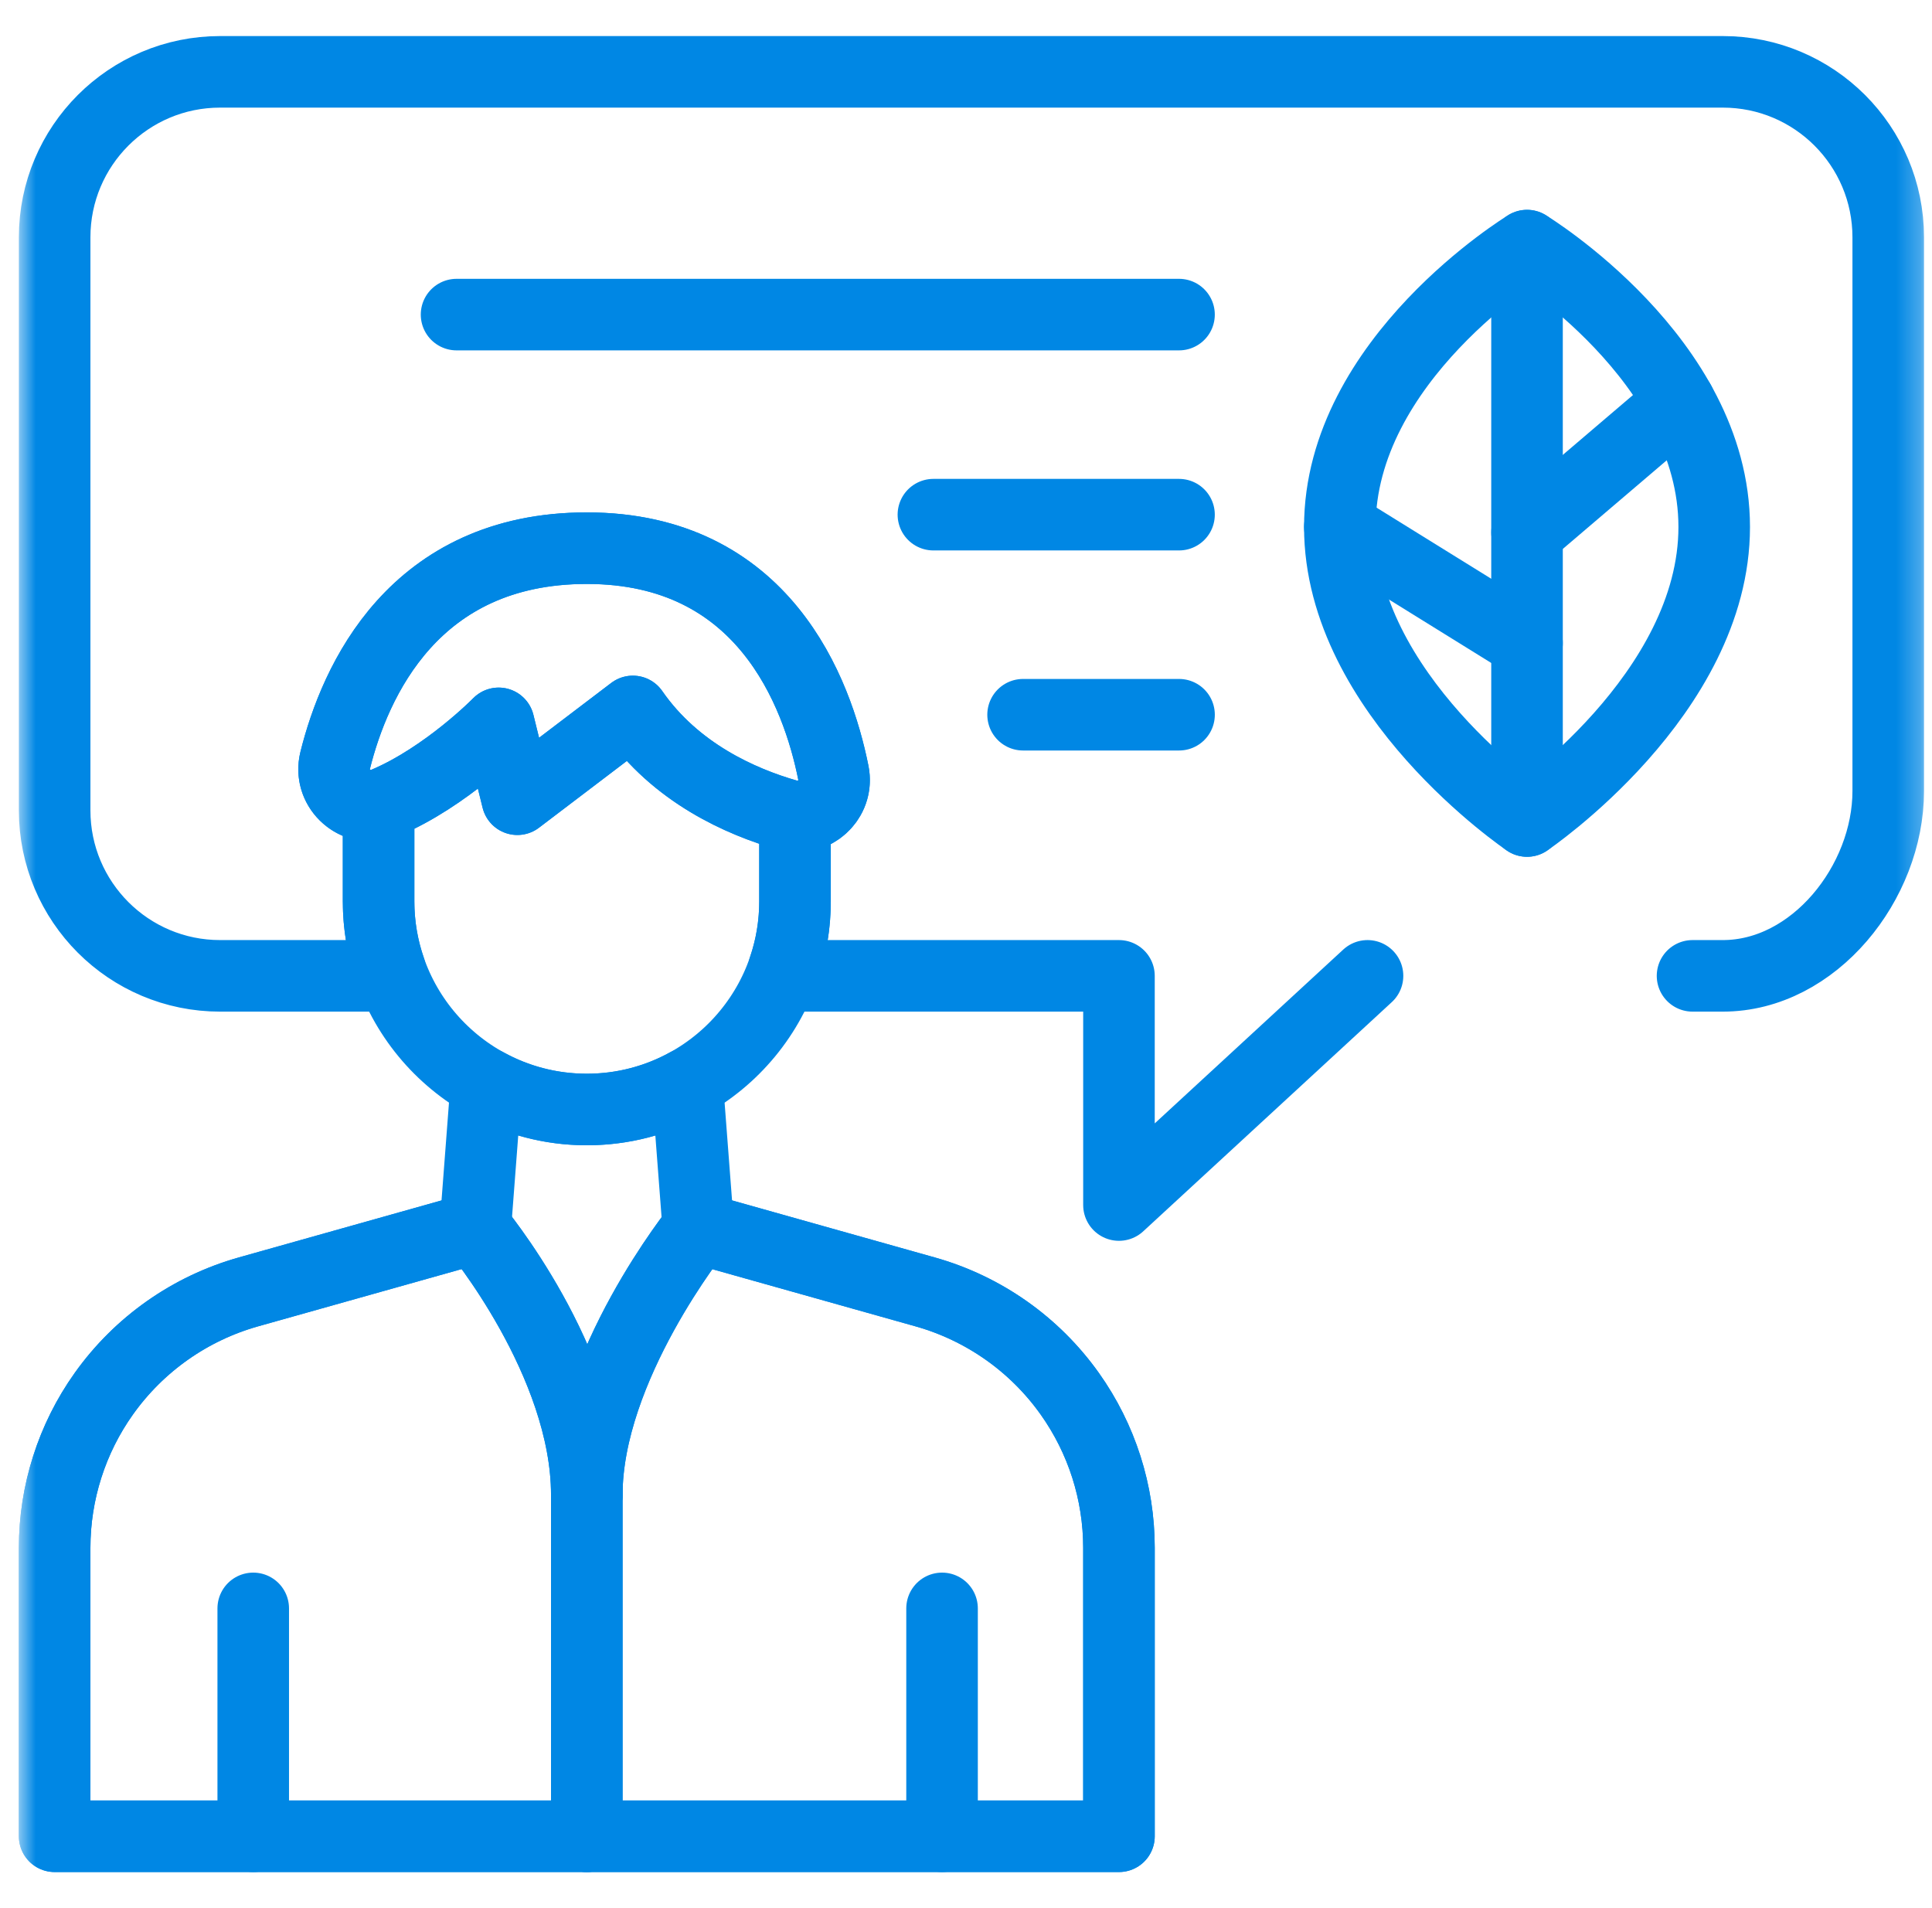 <svg xmlns="http://www.w3.org/2000/svg" width="81" height="80" viewBox="0 0 81 80" fill="none"><g clip-path="url(#clip0_415_51)"><mask id="mask0_415_51" style="mask-type:luminance" maskUnits="userSpaceOnUse" x="0" y="0" width="81" height="80"><path d="M0.728 7.62939e-06H80.728V80H0.728V7.62939e-06Z" fill="white"></path></mask><g mask="url(#mask0_415_51)"><path d="M33.331 34.341V37.788C33.331 42.609 29.423 46.517 24.602 46.517C19.781 46.517 15.873 42.609 15.873 37.788V34.341C15.873 34.14 15.879 33.941 15.893 33.743C15.976 33.724 16.058 33.696 16.141 33.661C18.708 32.578 20.907 30.328 20.907 30.328L21.69 33.508L26.533 29.828C28.323 32.413 31.075 33.619 33.002 34.171C33.112 34.202 33.221 34.221 33.329 34.229C33.331 34.267 33.331 34.304 33.331 34.341Z" stroke="#0087E4" stroke-width="3" stroke-miterlimit="10" stroke-linecap="round" stroke-linejoin="round"></path><path d="M46.913 64.894V76.988H2.291V64.894C2.291 63.736 2.47 62.593 2.819 61.504C3.166 60.415 3.681 59.378 4.352 58.436C5.828 56.36 7.967 54.854 10.418 54.164L19.927 51.489L20.389 45.434C21.638 46.125 23.075 46.517 24.602 46.517C26.13 46.517 27.565 46.125 28.814 45.435L29.276 51.489L38.785 54.164C41.236 54.854 43.377 56.36 44.851 58.436C46.192 60.322 46.913 62.579 46.913 64.894Z" stroke="#0087E4" stroke-width="3" stroke-miterlimit="10" stroke-linecap="round" stroke-linejoin="round"></path><path d="M19.927 51.489L10.418 54.164C7.968 54.853 5.827 56.361 4.352 58.435C3.011 60.322 2.291 62.579 2.291 64.894V76.988H24.602H46.913V64.894C46.913 62.579 46.193 60.322 44.852 58.435C43.377 56.361 41.236 54.853 38.785 54.164L29.277 51.489" stroke="#0087E4" stroke-width="3" stroke-miterlimit="10" stroke-linecap="round" stroke-linejoin="round"></path><path d="M10.617 67.434V76.988" stroke="#0087E4" stroke-width="3" stroke-miterlimit="10" stroke-linecap="round" stroke-linejoin="round"></path><path d="M39.496 67.434V76.988" stroke="#0087E4" stroke-width="3" stroke-miterlimit="10" stroke-linecap="round" stroke-linejoin="round"></path><path d="M29.277 51.489C29.277 51.489 24.602 57.292 24.602 62.675V76.988" stroke="#0087E4" stroke-width="3" stroke-miterlimit="10" stroke-linecap="round" stroke-linejoin="round"></path><path d="M19.927 51.489C19.927 51.489 24.602 57.082 24.602 62.675" stroke="#0087E4" stroke-width="3" stroke-miterlimit="10" stroke-linecap="round" stroke-linejoin="round"></path><path d="M24.602 76.988V62.675C24.602 57.292 29.276 51.489 29.276 51.489" stroke="#0087E4" stroke-width="3" stroke-miterlimit="10" stroke-linecap="round" stroke-linejoin="round"></path><path d="M19.927 51.489C19.927 51.489 24.602 57.082 24.602 62.675" stroke="#0087E4" stroke-width="3" stroke-miterlimit="10" stroke-linecap="round" stroke-linejoin="round"></path><path d="M26.533 29.828L21.69 33.508L20.907 30.328C20.907 30.328 18.707 32.578 16.142 33.661C14.979 34.152 13.748 33.1 14.054 31.876C14.876 28.578 17.342 22.983 24.602 22.983C32.017 22.983 34.263 29.022 34.939 32.398C35.165 33.526 34.109 34.488 33.003 34.171C31.075 33.619 28.323 32.413 26.533 29.828Z" stroke="#0087E4" stroke-width="3" stroke-miterlimit="10" stroke-linecap="round" stroke-linejoin="round"></path><path d="M70.96 40.914H72.229C76.06 40.914 79.165 36.995 79.165 33.164V9.95C79.165 6.118 76.06 3.012 72.229 3.012H9.228C5.396 3.012 2.291 6.118 2.291 9.95V33.976C2.291 37.808 5.396 40.914 9.228 40.914H15.872L16.354 40.653C16.041 39.755 15.872 38.791 15.872 37.788V34.341C15.872 34.14 15.879 33.941 15.893 33.743C14.811 34.002 13.77 33.013 14.053 31.875C14.877 28.579 17.342 22.983 24.602 22.983C32.016 22.983 34.262 29.021 34.939 32.399C35.144 33.414 34.306 34.296 33.329 34.229C33.331 34.266 33.331 34.304 33.331 34.341V37.788C33.331 38.768 33.17 39.71 32.871 40.588L33.331 40.914H46.913V50.523L57.334 40.914" stroke="#0087E4" stroke-width="3" stroke-miterlimit="10" stroke-linecap="round" stroke-linejoin="round"></path><path d="M19.141 13.19H49.431" stroke="#0087E4" stroke-width="3" stroke-miterlimit="10" stroke-linecap="round" stroke-linejoin="round"></path><path d="M39.133 21.578H49.431" stroke="#0087E4" stroke-width="3" stroke-miterlimit="10" stroke-linecap="round" stroke-linejoin="round"></path><path d="M42.893 29.966H49.432" stroke="#0087E4" stroke-width="3" stroke-miterlimit="10" stroke-linecap="round" stroke-linejoin="round"></path><path d="M64.021 10.297C64.021 10.297 56.173 15.068 56.173 22.094C56.173 29.12 64.021 34.422 64.021 34.422C64.021 34.422 71.869 29.12 71.869 22.094C71.869 15.068 64.021 10.297 64.021 10.297Z" stroke="#0087E4" stroke-width="3" stroke-miterlimit="10" stroke-linecap="round" stroke-linejoin="round"></path><path d="M64.021 10.297V34.422" stroke="#0087E4" stroke-width="3" stroke-miterlimit="10" stroke-linecap="round" stroke-linejoin="round"></path><path d="M64.021 22.323L70.418 16.867" stroke="#0087E4" stroke-width="3" stroke-miterlimit="10" stroke-linecap="round" stroke-linejoin="round"></path><path d="M56.173 22.094L64.021 26.96" stroke="#0087E4" stroke-width="3" stroke-miterlimit="10" stroke-linecap="round" stroke-linejoin="round"></path></g></g><defs><clipPath id="clip0_415_51"><rect width="80" height="80" fill="white" transform="translate(0.728)"></rect></clipPath></defs></svg>